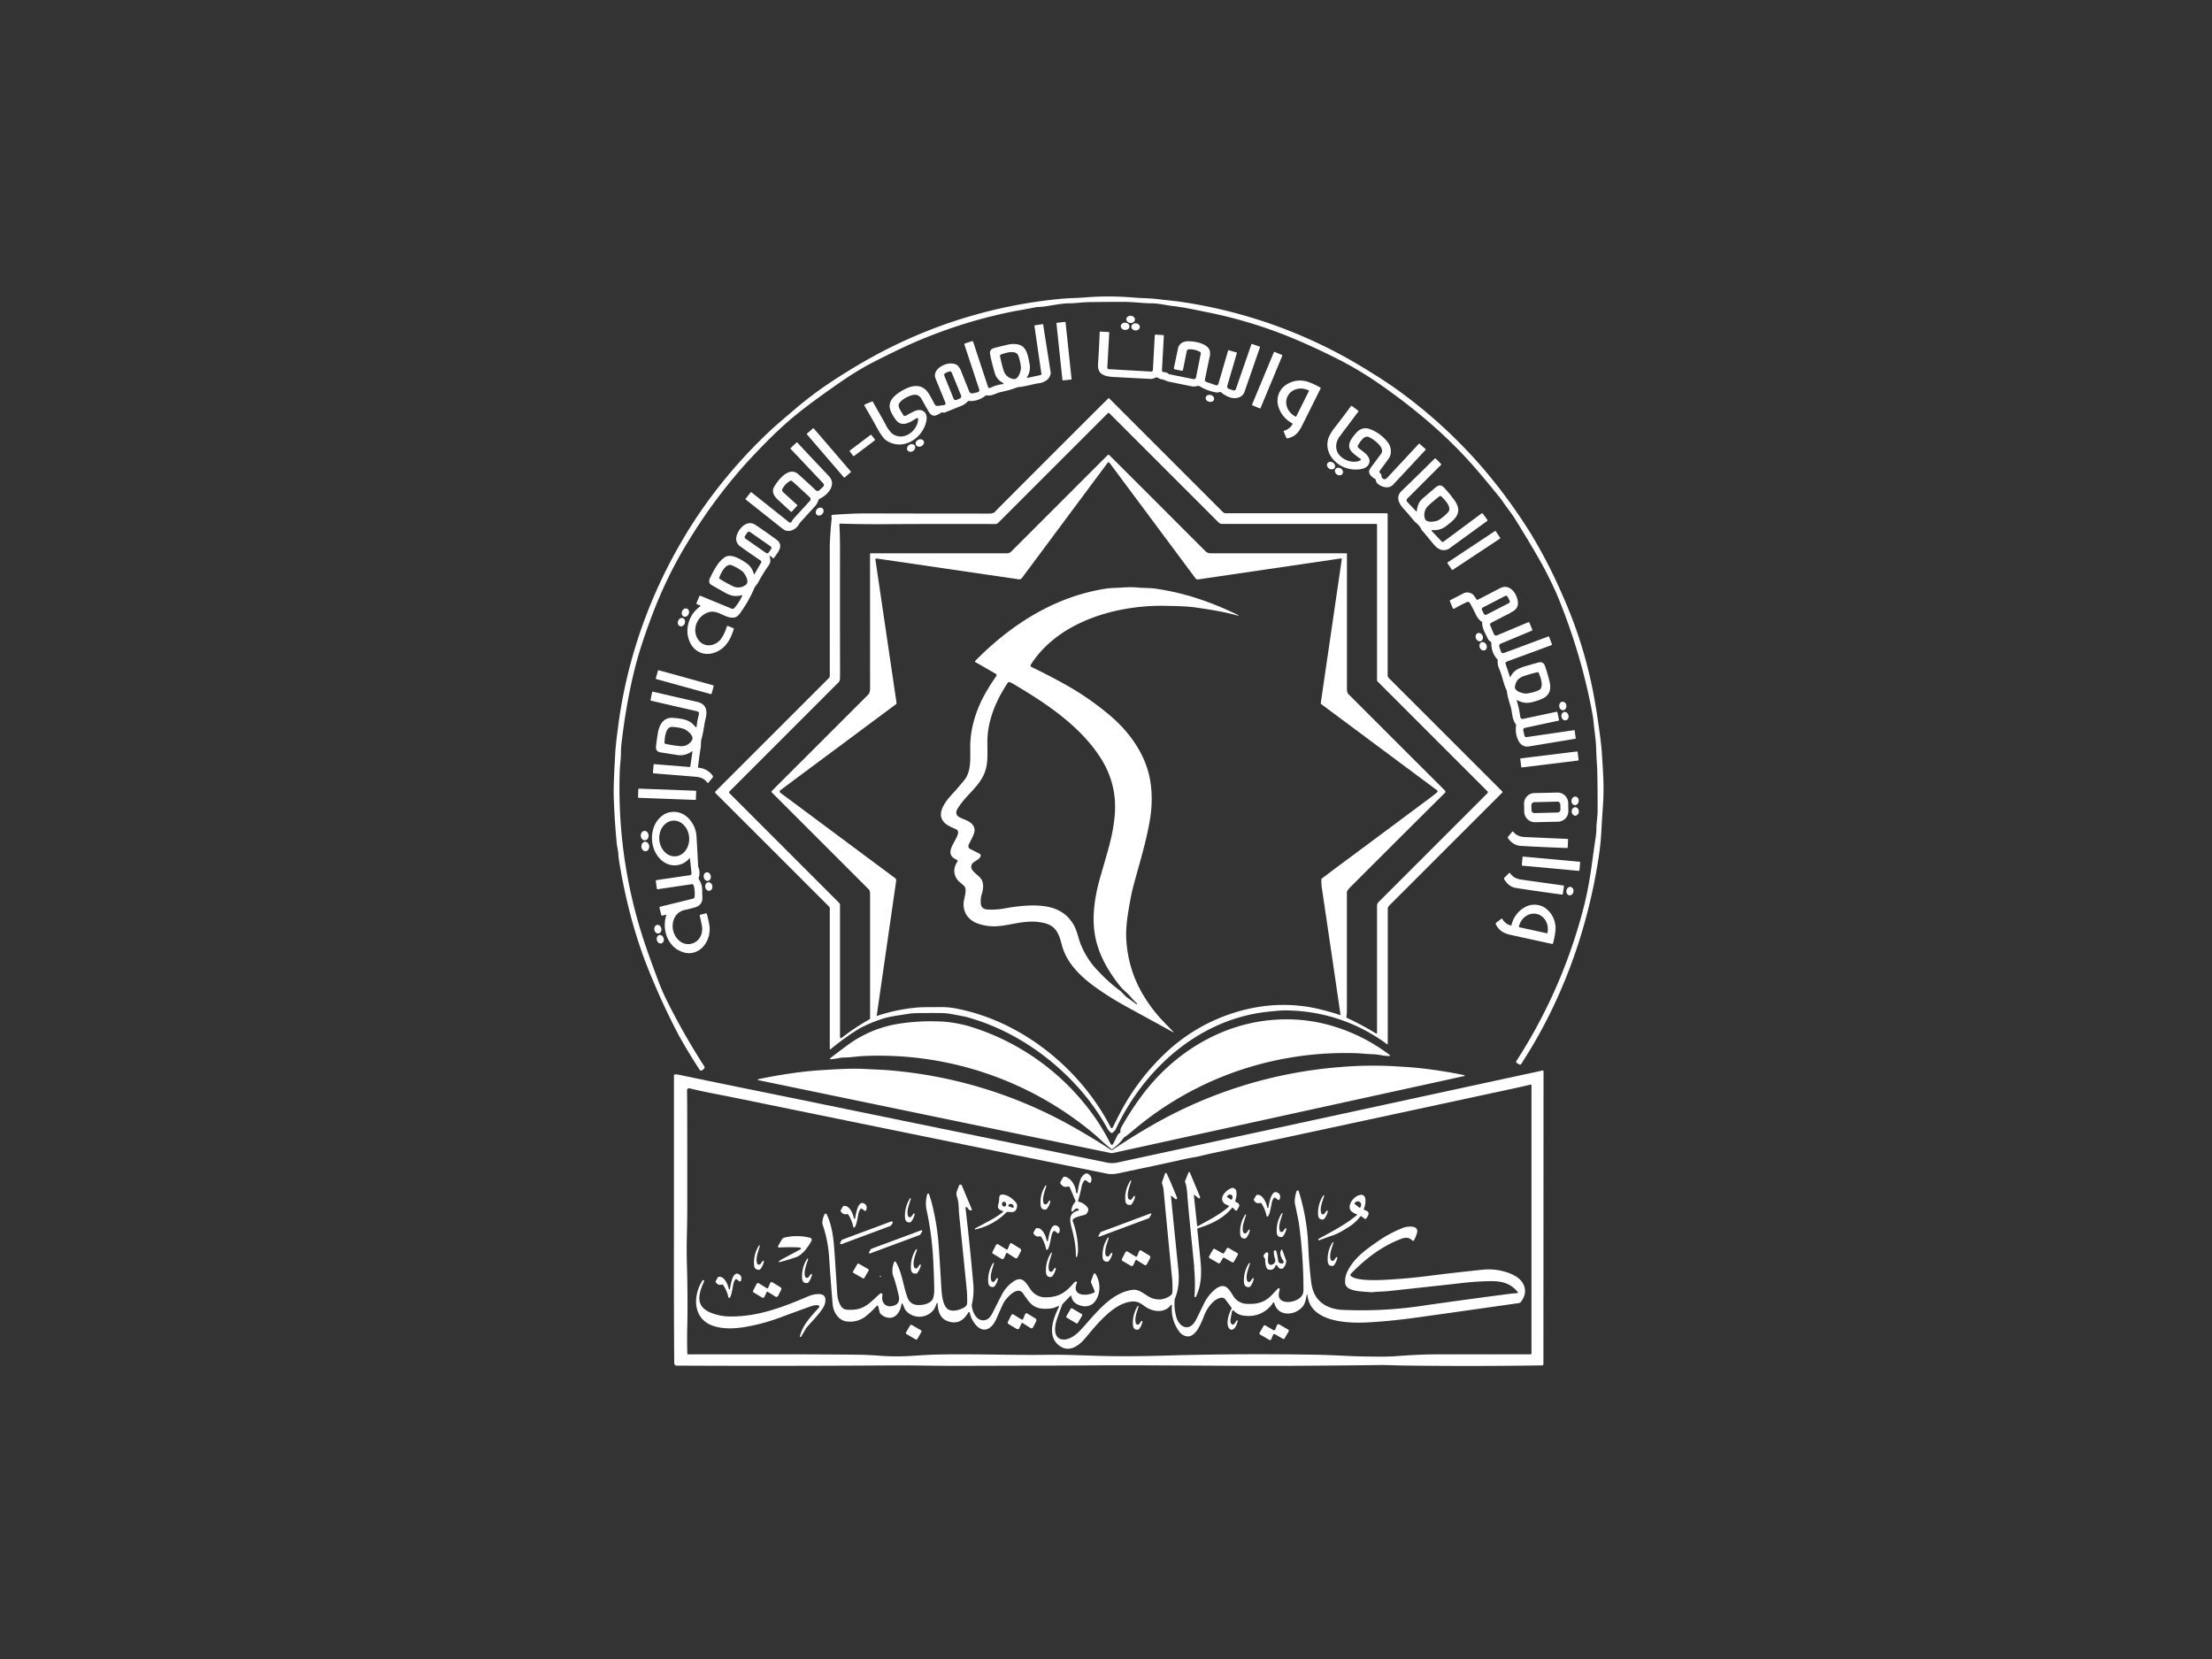 <svg xmlns="http://www.w3.org/2000/svg" width="40" height="30" fill="none"><rect width="100%" height="100%" fill="#333333" stroke="none"/><path fill="#FFF" d="M28.986 13.91c-.014-.185-.018-.331-.038-.491-.046-.372-.096-.69-.149-.955a8.015 8.015 0 0 0-.532-1.673 9.167 9.167 0 0 0-.576-1.127 9.71 9.71 0 0 0-.942-1.275 8.953 8.953 0 0 0-1.505-1.358 8.901 8.901 0 0 0-.473-.31 8.803 8.803 0 0 0-3.417-1.263c-.112-.017-.279-.031-.419-.049-.156-.019-.29-.015-.456-.03a5.252 5.252 0 0 0-.869 0c-.14.011-.314.012-.474.029a8.782 8.782 0 0 0-3.369 1.05c-.24.133-.479.278-.719.436-.24.158-.464.326-.672.504-.228.194-.362.31-.404.349a9.043 9.043 0 0 0-1.353 1.575 9.114 9.114 0 0 0-.843 1.578 8.82 8.82 0 0 0-.583 2.123l-.02.151a7.725 7.725 0 0 0-.046.415c-.01.23-.039.597-.027.88.011.277.029.535.052.775.008.078.027.14.03.21.002.04.009.092.02.158.119.714.297 1.362.533 1.944.172.423.354.815.543 1.173a11.236 11.236 0 0 0 .376.62.029.029 0 0 0 .04.006l.035-.027a.033.033 0 0 0 .008-.043 12.472 12.472 0 0 1-.676-1.186 3.924 3.924 0 0 1-.167-.388c-.087-.231-.16-.435-.22-.609a8.787 8.787 0 0 1-.467-3.147c.004-.133.022-.233.022-.347 0-.063.006-.149.021-.259.056-.455.134-.882.234-1.278.064-.256.165-.565.301-.927.186-.494.406-.943.656-1.347a9.48 9.48 0 0 1 1.053-1.422c.277-.3.558-.591.867-.846.191-.159.467-.363.829-.614.214-.149.424-.276.633-.382.281-.142.504-.25.665-.321a8.904 8.904 0 0 1 1.776-.569c.128-.027.297-.051.443-.083a.364.364 0 0 1 .073-.009c.159-.004.375-.066.554-.066.111 0 .231-.02.367-.022.149-.002.36-.004.63-.004.169 0 .342.026.493.026.13 0 .242.032.386.049.201.023.419.072.624.113a8.212 8.212 0 0 1 1.547.471c.267.112.534.235.801.37.26.131.512.282.757.451.627.437 1.198.914 1.689 1.469.123.139.277.323.462.551.041.05.07.089.088.115.064.098.152.202.214.302.293.473.492.814.597 1.026.085.171.143.295.174.37.282.683.493 1.389.63 2.118.01.053.019.117.026.188.015.157.041.302.045.47.002.078.008.188.017.331.005.097.009.356.009.78 0 .105-.022.224-.022.313 0 .068-.008.147-.023.235-.011.068-.029.203-.057.406-.031.232-.08.518-.145.775a9.423 9.423 0 0 1-1.221 2.797.03.03 0 0 0 .01.04l.044.025c.01.006.022.003.029-.006.744-1.137 1.211-2.441 1.41-3.783.02-.137.035-.283.043-.436.008-.15.017-.296.027-.436a4.674 4.674 0 0 0-.001-.68Z"/><path fill="#FFF" d="M20.45 5.71c-.043-.003-.08.023-.082.06-.002.036.03.068.073.071.043.003.08-.023.082-.06.002-.035-.03-.067-.073-.071Zm-1.226 1.169.143-.015c.006 0 .01-.006.01-.013l-.108-1.02c0-.006-.006-.01-.012-.01l-.143.016c-.006 0-.01.005-.01.012l.108 1.02c0 .006.006.01.012.01Zm1.044-.982c-.001.036.032.067.075.069.044.002.08-.025.081-.062.001-.035-.032-.066-.075-.069-.043-.002-.08.026-.081.062Zm.191.009c-.002.036.031.067.073.069.042.002.077-.024.08-.06.002-.035-.031-.066-.073-.068-.043-.003-.078.024-.08.059Zm-4.326 1.935a.597.597 0 0 1-.127-.183l-.223-.394c-.002-.005-.008-.007-.012-.005l-.128.053-.002.002a.02.02 0 0 0-.007.026c.11.189.175.304.196.344.081.151.145.245.192.277.302.207.672-.035.731-.357.027-.143-.077-.23-.214-.17a1.786 1.786 0 0 0-.155.082.038.038 0 0 1-.053-.014c-.04-.069-.099-.146-.075-.198.037-.08.181-.147.25-.161.072-.016.124.01.16.074.032.06.074.134.126.224.067.113.134.08.227.022a.047.047 0 0 1 .033-.005l.008.002a.05.05 0 0 0 .027-.001l.286-.116a.302.302 0 0 0 .125-.084.023.023 0 0 1 .018-.008.427.427 0 0 0 .298-.091c.011-.009.025-.014.039-.01.087.014.156-.041.239-.059.123-.027.218-.053.285-.08a.152.152 0 0 1 .052-.012c.124-.012.246-.053.35-.068.105-.013.196-.065.218-.166a.078.078 0 0 0 .001-.04l-.134-.853c0-.007-.006-.011-.013-.01l-.135.02c-.007 0-.011.008-.01.014l.126.862c.001.012-.005.023-.018.025l-.237.051h-.005c-.004-.002-.005-.007-.002-.01a.328.328 0 0 0 .048-.244c-.031-.162-.055-.324-.218-.353a.418.418 0 0 0-.172.005 6.554 6.554 0 0 0-.25.061c-.059.017-.083.053-.074.11.014.084.042.197.084.34a.28.28 0 0 0 .151.181.012.012 0 0 1 .006.008c0 .007-.003.013-.01.014a.705.705 0 0 0-.228.067l-.005.002c-.014.005-.031-.003-.035-.017l-.27-.819c-.003-.009-.013-.013-.02-.01l-.127.042a.017.017 0 0 0-.01.021l.267.809s0 .003.002.004a.041.041 0 0 1-.033.049l-.088.019a.051.051 0 0 1-.06-.032l-.14-.349a.317.317 0 0 0-.069-.121c-.139-.114-.476.044-.402.232l.18.442.002.006a.03.03 0 0 1-.024.033l-.115.016a.055.055 0 0 1-.056-.026c-.047-.082-.107-.218-.174-.274-.143-.122-.336-.033-.476.061-.084.056-.162.136-.166.231-.005.087.055.179.105.251.109.158.266.053.381-.021a.014.014 0 0 1 .007-.002c.008-.002.018.004.02.014.003.02 0 .044-.009.075-.057.19-.284.323-.459.191Zm1.95-1.405a.021.021 0 0 1 .013-.023c.079-.03.253-.088.31.001.023.036.058.2.056.239-.004.068-.05.22-.138.201a.22.22 0 0 1-.177-.158 2.425 2.425 0 0 1-.064-.261Zm-1.006.36a.04.04 0 0 1 .022-.052l.061-.025a.04.04 0 0 1 .052.022l.168.413a.041.041 0 0 1-.023.052l-.061.026a.041.041 0 0 1-.052-.023Zm2.967-.792-.147-.008c-.006 0-.011.005-.011.01a20.17 20.17 0 0 1-.03.575c-.014.195.122.228.296.237l.668.035c.01 0 .038-.008.082-.026a.033.033 0 0 1 .024 0c.025.009.048.028.077.031.054.007.084.033.138.044.19.04.329.068.42.086.018.003.053 0 .105-.009a.04.04 0 0 1 .024.004.837.837 0 0 0 .303.113c.01.003.02.003.03 0l.037-.007a.027.027 0 0 1 .019.004.51.51 0 0 0 .143.086c.106.043.242.023.284-.097l.278-.802c.003-.005 0-.01-.005-.012l-.136-.048s-.011 0-.014.007l-.281.81a.038.038 0 0 1-.047.022l-.081-.028a.043.043 0 0 1-.027-.053l.174-.595s0-.008-.005-.009l-.145-.042s-.006 0-.008.004l-.176.604v.002a.037.037 0 0 1-.047.024l-.172-.06a.04.04 0 0 1-.025-.043l.082-.398a.225.225 0 0 0 .003-.131c-.048-.126-.267-.163-.384-.163-.093 0-.168.038-.188.131l-.074.352a.02.02 0 0 0 .015.025l.127.025c.01.002.019-.004.022-.014l.068-.342a.042.042 0 0 1 .037-.031.376.376 0 0 1 .204.047.03.03 0 0 1 .013.03l-.086.431a.041.041 0 0 1-.047.031l-.433-.088a.046.046 0 0 1-.022-.011.13.13 0 0 0-.084-.028h-.002c-.017 0-.029-.016-.028-.034l.034-.62c0-.008-.006-.015-.013-.016l-.135-.008c-.009 0-.016.006-.016.015l-.034.626c0 .015-.015.028-.03.027l-.764-.043a.03.03 0 0 1-.03-.033l.035-.63s-.004-.01-.009-.01Zm3.009.361c-.008-.003-.016 0-.019.008l-.391.939a.014.014 0 0 0 .007.019l.127.052c.007.004.015 0 .019-.007l.391-.94c.003-.008 0-.016-.008-.019Zm.167 1.424c-.006.002-.009.01-.007.015l.046.109a.02.02 0 0 0 .025.013c.134-.029.197-.101.262-.23l.335-.672c.003-.005 0-.012-.004-.015a1.261 1.261 0 0 0-.237-.108.45.45 0 0 0-.433.097.347.347 0 0 0-.087.362.5.5 0 0 0 .245.293c.008.004.01.013.006.021a.246.246 0 0 1-.151.115Zm.065-.623v-.001c.066-.131.235-.177.379-.105h.004v.002c.003.001.004.006.002.008l-.231.462s-.004.004-.007.003l-.004-.002c-.144-.072-.209-.236-.144-.367Zm-1.481.018c-.009.033.016.07.059.081.041.011.082-.007.09-.041.009-.035-.016-.07-.058-.081-.041-.011-.082.007-.091.041ZM17.999 9.25c-.024.025-.06.037-.108.037-.794 0-1.54-.001-2.237-.003-.209 0-.393.012-.6.026-.008 0-.016.007-.018.015a.052.052 0 0 0 0 .025.142.142 0 0 1 .002.04c-.022.219-.032.39-.033.511v2.323a.053.053 0 0 1-.014.035l-2.054 2.053a.021.021 0 0 0 0 .028l2.055 2.054c.009.009.013.02.013.031v2.541s0 .004.002.006c.004.005.01.005.013.001a4.8 4.8 0 0 1 .425-.314c.136-.091.31-.17.521-.239.059-.019.145-.037.254-.055l.259-.04c.081-.005.256-.008.527-.006.068 0 .143.007.226.023l.225.043c.814.218 1.548.709 2.098 1.345.184.214.344.446.482.697a.322.322 0 0 0 .057.059c.006.004.013.005.019 0a.225.225 0 0 0 .061-.061c.52-1.114 1.532-2.013 2.786-2.133.145-.014.243-.027.385-.018a3.089 3.089 0 0 1 1.741.612c.004 0 .009-.005.009-.009v-2.441c0-.021.009-.042.023-.057l2.051-2.05s.003-.009 0-.014l-2.058-2.057a.067.067 0 0 1-.018-.047V9.297a.016.016 0 0 0-.016-.016h-2.906a.08.08 0 0 1-.061-.025l-2.049-2.049c-.007-.006-.018-.006-.023 0-.635.632-1.314 1.311-2.038 2.038Zm5.802 8.985a2.82 2.82 0 0 0-1.135-.01 3.193 3.193 0 0 0-1.61.836 4.103 4.103 0 0 0-.793 1.049 9 9 0 0 0-.141.279c-.002.005-.006.007-.009.009-.01.006-.022.001-.027-.009-.549-1.072-1.634-1.943-2.829-2.158a1.444 1.444 0 0 0-.296-.019c-.124.003-.255-.004-.396.009a3.16 3.16 0 0 0-.712.152l.353-2.447a.05.05 0 0 0-.019-.046l-2.075-1.544-.006-.005a.03.03 0 0 1 .006-.042l2.089-1.554a.029.029 0 0 0 .011-.026l-.382-2.591v-.006c.002-.008.01-.014.018-.013l2.575.377a.062.062 0 0 0 .056-.023l1.549-2.082.004-.005a.024.024 0 0 1 .033.005l1.555 2.089c.01.014.027.02.043.018l2.587-.38h.004c.006 0 .011.007.01.013l-.38 2.6c-.001.009.002.018.01.023l2.094 1.558c.013.011.01.025-.007.041-.022.02-.062.051-.121.095-.928.692-1.474 1.097-1.636 1.217-.11.081-.216.162-.32.241-.006.005-.01.011-.01.019a.97.97 0 0 0 .006.129c.114.772.229 1.547.342 2.324a4.329 4.329 0 0 0-.443-.123ZM20.033 7.473c.008-.008.021-.008.028 0l1.976 1.976a.086.086 0 0 0 .061.025h2.793a.01.01 0 0 1 .01.01v2.809c0 .012.004.024.013.033l1.984 1.984a.026.026 0 0 1 0 .033l-1.968 1.968a.099.099 0 0 0-.029.071v2.3c-.002.006-.008.009-.015.008l-.013-.007a4.932 4.932 0 0 0-.526-.281c.006-.055.009-.1.009-.138v-2.133c0-.004.001-.009.003-.012a.342.342 0 0 1 .054-.071c.634-.635 1.206-1.205 1.716-1.711a.03.03 0 0 0 0-.042c-.542-.54-1.123-1.12-1.742-1.74-.02-.02-.03-.05-.03-.09v-2.453c0-.004-.004-.007-.007-.007h-2.453c-.041 0-.072-.011-.093-.032-.418-.417-.998-.999-1.744-1.743-.008-.008-.021-.008-.03 0l-1.744 1.744a.105.105 0 0 1-.074.031h-2.465a.015.015 0 0 0-.014.014l.001 2.357c0 .063.009.142-.036.187l-1.742 1.741a.018.018 0 0 0 0 .025l1.761 1.761.002.001c.011.02.015.048.015.086v2.249a3.992 3.992 0 0 0-.517.344.022.022 0 0 1-.01.003.018.018 0 0 1-.017-.017v-2.388a.061.061 0 0 0-.019-.044l-1.979-1.979c-.01-.01-.01-.025 0-.034l1.97-1.97a.097.097 0 0 0 .026-.057c.002-.041.003-.092.003-.153-.001-.197-.002-.928-.001-2.194 0-.158-.003-.309-.011-.452v-.001c0-.009.008-.015.017-.015.249.007.493.011.732.01.577-.004 1.266-.005 2.065-.003a.08.08 0 0 0 .061-.025l1.977-1.977Zm4.216.388.313-.417c.004-.005.003-.014-.004-.019l-.111-.083c-.006-.004-.014-.003-.018.003-.133.179-.222.297-.267.355a.872.872 0 0 0-.135.209c-.074.208.034.404.221.513a.551.551 0 0 0 .343.064c.09-.01.184-.062.174-.164-.01-.098-.137-.167-.2-.223a.04.04 0 0 1-.007-.051c.043-.063.11-.185.199-.143.085.04.299.191.216.303l-.167.225c-.034.043-.05.074-.049.094.002.06.061.105.109.135a.03.03 0 0 1 .015.023.087.087 0 0 0 .035.065c.077.064.204.093.277.014l.584-.627c.005-.006.005-.012 0-.017l-.105-.095c-.004-.005-.011-.003-.015 0l-.573.616c-.031.033-.062.033-.093-.001a.032.032 0 0 1-.008-.022c0-.026-.006-.044-.021-.055a.04.04 0 0 1-.008-.056c.049-.064.101-.135.157-.213.06-.082.051-.209-.015-.296a.745.745 0 0 0-.296-.228c-.113-.049-.204-.028-.285.068-.092.109-.181.231-.057.346.037.036.086.074.145.113a.02.02 0 0 1 .004.006.014.014 0 0 1-.005.02c-.091.048-.212.027-.3-.026-.111-.066-.161-.167-.131-.296a.353.353 0 0 1 .079-.138Zm-9.548-.114-.108.094s-.005.01-.001.014l.669.778s.01.005.014.001l.109-.094s.004-.01.001-.014l-.669-.778s-.01-.005-.015-.001Zm.746.497a.015.015 0 0 1-.021-.003l-.057-.075c-.005-.007-.004-.017.003-.022l.368-.278a.016.016 0 0 1 .022.004l.057.075a.016.016 0 0 1-.003.021Z"/><path fill="#FFF" d="M16.66 8.069c.039-.019.059-.06.044-.092-.016-.032-.059-.043-.098-.025-.039.018-.059.06-.043.092.015.032.059.043.097.025Zm-2.311 1.312a.336.336 0 0 0-.035.054c0 .002-.003.003-.003.005a.03.03 0 0 1-.042.004l-.683-.544c-.003-.002-.007-.001-.009.001l-.096.12c-.002.003-.002.008.002.01l.589.468c.069.055.11.085.123.09.098.039.209-.024.257-.116a.319.319 0 0 1 .016-.023l.283-.31a.417.417 0 0 0 .05-.097.051.051 0 0 1 .023-.025c.144-.067.313-.254.163-.411-.24-.253-.431-.455-.57-.605-.004-.004-.009-.004-.013 0l-.107.1s-.004.01 0 .015l.591.625a.042.042 0 0 1-.003.06l-.068.064a.047.047 0 0 1-.064 0 21.975 21.975 0 0 0-.319-.293c-.165-.145-.363.102-.438.237-.046.082 0 .162.072.228l.232.213c.006.005.014.005.019 0l.095-.104c.005-.005.005-.013 0-.017l-.256-.234a.047.047 0 0 1-.008-.057.348.348 0 0 1 .14-.144c.01-.005.024-.004.032.004.036.03.132.118.29.264.035.034.069.054.03.098l-.293.32Zm2.163-1.226c.036-.024.049-.068.029-.098s-.066-.035-.101-.011c-.036.024-.049.068-.029.097.02.03.065.036.101.012Zm9.545.253c.005-.005.005-.015 0-.021l-.092-.092a.018.018 0 0 0-.024 0 46.44 46.44 0 0 1-.598.585c-.105.101-.054.22.04.322.053.057.116.13.19.22a.13.13 0 0 0 .024.023c.046.036.083.08.108.132.005.009.01.017.018.024.007.005.071.083.193.231.074.09.15.142.26.104a.09.09 0 0 0 .026-.013l.69-.502c.008-.006.009-.015.003-.023l-.081-.109c-.005-.008-.017-.01-.025-.003l-.684.508a.026.026 0 0 1-.036-.003l-.176-.186s-.004-.006-.004-.009c0-.007.007-.012.013-.011a.34.34 0 0 0 .241-.066c.157-.12.309-.235.175-.448a2.006 2.006 0 0 0-.194-.242c-.072-.079-.114-.059-.19.007l-.194.166c-.088.074-.107.142-.121.245l-.001.002a.005.005 0 0 1-.007 0l-.164-.174a.042.042 0 0 1 0-.057Zm-.23.739c.064-.061.133-.119.205-.174.008-.006.02-.005.028.001.062.058.19.188.136.277a.802.802 0 0 1-.188.158c-.062.026-.219.054-.242-.035a.219.219 0 0 1 .061-.227Zm-1.794-.674c.036.023.08.018.1-.01.02-.029.008-.072-.028-.097-.035-.024-.08-.019-.099.01-.02.029-.008.072.027.097Zm.117.008c-.021.029-.01.074.024.098.034.024.08.021.101-.008.021-.029.01-.073-.025-.097-.034-.025-.079-.021-.1.007Zm-9.278.811c.028-.033.028-.078 0-.1-.028-.022-.072-.016-.1.017-.027.034-.027.079 0 .101.028.023.072.016.1-.018Zm-2.431 2.213c.058.294.337.411.591.241.127-.087.189-.221.237-.368.002-.008-.001-.017-.009-.019l-.095-.039h-.002a.018.018 0 0 0-.021.011.7.7 0 0 1-.105.224c-.108.141-.315.163-.417.003-.108-.17-.023-.401.168-.478.193-.08.324.123.502.084.033-.007.07-.04.109-.098.105-.15.185-.294.242-.434a.511.511 0 0 1 .049-.069.198.198 0 0 0 .026-.042 2.91 2.91 0 0 1 .188-.302c.032-.047.035-.099.011-.159v-.004c.001-.003.005-.006.009-.003a.135.135 0 0 1 .052.041.015.015 0 0 0 .02-.004c.065-.096.184-.217.055-.325a11.547 11.547 0 0 0-.386-.271c-.138-.095-.272.027-.328.149-.046.102-.027.184.057.243.108.078.229.162.361.251a.027.027 0 0 1 .009.036l-.119.206-.004.004c-.004.001-.009-.001-.01-.006a.337.337 0 0 0-.123-.187c-.096-.066-.281-.189-.399-.115-.129.083-.208.254-.268.373-.03.06-.021.104.029.133l.225.128c.119.067.199.086.323.054h.004c.002.001.003.004.002.007a.935.935 0 0 1-.146.227.044.044 0 0 1-.046.01l-.565-.233c-.008-.003-.018 0-.021.009l-.051.123c-.003.008 0 .016.009.02l.057.023.004.003c.003.004.002.009-.002.013a.543.543 0 0 0-.224.54Zm1.04-1.764a.035.035 0 0 1-.008-.05l.042-.061a.035.035 0 0 1 .05-.008l.37.258c.016.011.02.033.008.05l-.042.061a.035.035 0 0 1-.049.008Zm-.231.858a2.26 2.26 0 0 1-.235-.131c-.009-.005-.012-.017-.009-.025.032-.079.108-.245.212-.226a.775.775 0 0 1 .214.121c.046.049.127.186.053.239a.22.22 0 0 1-.235.022Zm13.799-.992c-.003-.005-.011-.008-.016-.003l-.853.565c-.006.003-.008.011-.004.017l.078.116c.003.005.011.008.016.003l.854-.565c.005-.003.007-.011.003-.016Zm.263 1.474c.093-.046.145-.097.136-.194-.014-.153-.147-.344-.326-.249-.207.108-.341.178-.402.208-.006.003-.013 0-.018-.004a.594.594 0 0 0-.065-.089.158.158 0 0 0-.185-.017l-.227.117c-.007.003-.01.011-.007.018l.053.127.002.002c.005.009.015.011.024.007.051-.03.115-.065.192-.102.034-.017.067-.041.094.004.024.041.059.109.104.201a.31.31 0 0 0 .106.133.02.02 0 0 1 .01.018c-.004.091.052.188.109.302a.057.057 0 0 0 .019.022l.026.02a.027.027 0 0 1 .011.022c0 .119.035.214.102.287.01.01.015.023.013.038a.285.285 0 0 0 .028.145c.054.121.076.268.128.372a.119.119 0 0 1 .013.048c.006.056.027.139.062.25.036.111.023.229.094.326a.042.042 0 0 1 .008.028.452.452 0 0 0 .055.297c.046.066.107.093.183.079l.834-.138c.004 0 .007-.006.007-.01l-.021-.142c0-.003-.003-.004-.005-.004l-.862.126a.036.036 0 0 1-.041-.029l-.02-.093a.037.037 0 0 1 .03-.045l.603-.129c.009-.002.015-.01.013-.019l-.028-.13c-.002-.008-.01-.014-.018-.013l-.596.127c-.035.01-.055-.007-.061-.048a1.508 1.508 0 0 0-.062-.28v-.007a.008.008 0 0 1 .01-.002c.084.048.171.06.261.038.218-.056.385-.116.321-.382a3.264 3.264 0 0 0-.078-.268c-.022-.064-.064-.087-.127-.068l-.166.047c-.154.045-.266.072-.336.215l-.002.002c-.003 0-.005 0-.005-.002l-.081-.246.001-.014a.042.042 0 0 1 .024-.02c.378-.139.647-.237.806-.297.007-.002.01-.01.008-.017l-.049-.132c-.002-.006-.01-.011-.017-.007l-.803.299h-.001a.042.042 0 0 1-.052-.027l-.029-.087a.046.046 0 0 1 .025-.055l.561-.234c.009-.005.014-.015.009-.025l-.049-.118c-.005-.01-.016-.015-.025-.01l-.565.237a.04.04 0 0 1-.053-.022l-.067-.16c-.006-.017 0-.037.017-.045.156-.082.274-.142.351-.18Zm.231 1.15c.084-.03.17-.055.258-.075.01-.003.02.003.024.012.033.077.097.248.012.308a.771.771 0 0 1-.236.066c-.067-.001-.22-.04-.206-.129.016-.092.064-.153.148-.183Zm-.663-1.116a.034.034 0 0 1-.046-.014l-.035-.07a.033.033 0 0 1 .014-.045l.405-.209c.016-.009.036-.002.045.015l.036.069a.035.035 0 0 1-.015.046Zm-5.39-.343a4.463 4.463 0 0 0-.592-.127c-.116-.016-.231-.011-.332-.021-.147-.015-.295.005-.45.009-.052.002-.118.01-.2.025-.892.161-1.652.654-2.282 1.294l-.002.002c-.003.006-.001.013.005.018l.369.212.002.002c.013.008.016.026.008.039a4.207 4.207 0 0 0-.181.283c-.18.309-.295.666-.29 1.019.002.198.012.415-.092.56a5.322 5.322 0 0 1-.254.295c-.157.174-.311.42-.019.564.017.009.053.025.109.05a.061.061 0 0 1 .036.068c-.024.144-.248.345-.07.458.01.007.028.016.055.032.007.006.01.017.004.024-.069.105-.075.205-.02.303.03.052.084.089.127.127.039.038.041.058.039.111-.003.078-.037.164-.036.234.003.189.121.31.297.361.208.06.353.039.605-.009.216-.041.384-.058.574-.009.216.058.256.224.307.411.084.31.341.557.592.738.171.123.359.242.563.354l.848.465h.007c.002-.002.002-.005 0-.008a7.16 7.16 0 0 1-.196-.202 2.604 2.604 0 0 1-.441-.633 2.198 2.198 0 0 1-.212-.818c-.01-.133 0-.299.032-.499.033-.207.065-.371.098-.492.098-.37.234-.8.3-1.21.045-.281.041-.61-.047-.89-.119-.382-.37-.709-.668-.965a5.141 5.141 0 0 0-.846-.584c-.18-.1-.375-.201-.585-.302l-.003-.001c-.013-.008-.017-.026-.009-.04.502-.791 1.578-1.088 2.455-1.064.138.003.364.004.548.032.286.043.491.074.745.146.002 0 .004 0 .006-.002s0-.007-.002-.008a5.617 5.617 0 0 0-.901-.353Zm-1.59 2.93c.21.327.294.684.255 1.071-.039.38-.127.621-.27 1.129a3.086 3.086 0 0 0-.092.451c-.02.164-.022.317-.007.458.044.39.228.721.473 1.027a.897.897 0 0 0 .093.094.985.985 0 0 1 .109.112c.029.033.062.067.1.103.003.003.004.008 0 .011-.004.003-.008.004-.011 0l-.18-.129s-.01-.007-.014-.012l-.086-.088-.003-.004a2.75 2.75 0 0 1-.382-.338 1.465 1.465 0 0 1-.366-.577c-.023-.078-.054-.193-.093-.266-.165-.31-.461-.377-.789-.37a3.107 3.107 0 0 0-.502.059 1.411 1.411 0 0 1-.257.015c-.09-.001-.143-.036-.143-.129a.49.49 0 0 1 .006-.108c.032-.099.054-.189.02-.281-.037-.099-.196-.157-.198-.255-.002-.099.141-.109.17-.193.004-.018-.003-.037-.02-.044l-.172-.088a.055.055 0 0 1-.024-.073c.024-.062.114-.197.106-.274-.013-.144-.175-.173-.268-.222-.067-.036-.08-.088-.039-.157.158-.263.421-.411.507-.703.062-.212.012-.458.044-.695.044-.32.177-.609.358-.881a.03.03 0 0 1 .031-.011.476.476 0 0 1 .072.036c.582.343 1.203.756 1.571 1.331Zm-7.476-2.695c-.033-.015-.073.006-.089.045-.017.039-.004.082.028.096.034.015.074-.006.09-.045.017-.039.004-.082-.029-.096Zm-.161.22c-.016.04-.003.082.031.095.033.014.073-.007.088-.047.016-.04.002-.082-.031-.096-.033-.013-.073.008-.088.048Z"/><path fill="#FFF" d="M26.81 11.497c-.016-.039-.055-.06-.089-.047-.033.013-.046.056-.031.095.016.039.056.061.089.048.033-.014.046-.057.031-.096Zm.04.262c.033-.013.045-.057.03-.096-.017-.04-.057-.061-.09-.048-.033.013-.045.056-.03.096.017.04.057.061.09.048Zm-14.953.372-.037.132a.015.015 0 0 0 .01.018l.981.27c.008.002.015-.002.018-.01l.036-.132a.014.014 0 0 0-.01-.017l-.98-.271a.015.015 0 0 0-.018.01Zm-.09.377c-.006-.001-.014.003-.015.01l-.028.14c-.001.005.002.012.009.013.524.121.8.185.828.19.033.008.045.028.036.06a1.409 1.409 0 0 0-.041.225c0 .001 0 .004-.002.005-.002.002-.007.003-.01 0l-.05-.052c-.084-.091-.241-.11-.373-.118-.167-.009-.241.13-.264.274a3.543 3.543 0 0 0-.034.241c-.007.067.023.103.092.111l.306.048a.35.35 0 0 0 .253-.07h.003c.004 0 .005.003.005.006l-.039.267c0 .007-.008.012-.014.012l-.64-.052s-.009.003-.01.009l-.012.149s.002.008.007.008l.766.062c.096.008.165.042.207.104l.003.003c.008.006.019.005.024-.003l.074-.091a.027.027 0 0 0 0-.032.35.35 0 0 0-.255-.144c-.007 0-.013-.007-.011-.014.012-.101.027-.216.048-.346.009-.057 0-.113.016-.164.036-.12.046-.255.074-.366.038-.151.006-.268-.161-.303a91.114 91.114 0 0 1-.79-.182Zm.703.882a.217.217 0 0 1-.212.102 2.176 2.176 0 0 1-.265-.041c-.01-.002-.016-.011-.016-.021.002-.084.016-.266.119-.285a.777.777 0 0 1 .242.04c.061.03.184.13.132.205Zm15.74-.7c-.035.004-.059.043-.054.085.006.042.039.072.074.068.036-.005.06-.044.055-.086-.006-.042-.039-.073-.075-.067Zm-.013.275c.009.041.046.068.08.06.034-.007.055-.047.046-.088-.008-.041-.045-.069-.079-.061-.035.008-.056.048-.047.089Zm.278.624-1.013.125c-.006 0-.011.006-.011.013l.018.139c0 .007.007.012.013.012l1.013-.125c.007 0 .011-.006.011-.013l-.017-.139c0-.007-.007-.012-.014-.012Zm-15.931.867.005-.147s-.003-.009-.008-.01l-1.028-.038s-.008.003-.01.009l-.005.147s.003.009.009.01l1.027.038s.009-.004.01-.009Zm15.176.412.413-.009a.191.191 0 0 0 .188-.196l-.003-.143a.192.192 0 0 0-.196-.188l-.414.009a.191.191 0 0 0-.188.196l.003.143c.003.106.09.19.197.188Zm-.015-.362.416-.01c.03 0 .054.023.055.053l.002.089c0 .03-.023.054-.053.055l-.415.01a.055.055 0 0 1-.056-.053l-.002-.089c0-.03.023-.054.053-.055Zm.746-.101c-.036-.004-.069.028-.073.07-.005.042.02.081.056.084.036.004.069-.028.073-.07.005-.043-.02-.081-.056-.084Zm-.005.192c-.035 0-.065.033-.065.075 0 .042.028.076.063.078.036 0 .066-.034.066-.076 0-.042-.028-.076-.064-.077Zm-16.225 2.58c.337.199.63-.14.562-.472a3.48 3.48 0 0 0-.039-.175.018.018 0 0 0-.021-.013l-.098.024a.017.017 0 0 0-.012.021c.014.052.026.106.037.161.069.347-.345.493-.495.169-.076-.165-.014-.393.185-.436a2.61 2.61 0 0 0 .188-.048c.106-.031.142-.103.132-.207a1.76 1.76 0 0 1-.002-.101.344.344 0 0 0-.06-.2.034.034 0 0 1-.003-.028.274.274 0 0 0-.003-.183.11.11 0 0 1-.008-.04 46.434 46.434 0 0 0-.028-.506.51.51 0 0 0-.174-.372.361.361 0 0 0-.389-.057c-.314.165-.319.656-.046.862a.346.346 0 0 0 .484-.06c.003 0 .005.003.005.005l.029.267a.036.036 0 0 1-.031.039l-.601.088a.018.018 0 0 0-.015.019l.02.134c.001.008.009.013.017.012l.616-.091a.03.03 0 0 1 .033.023c.019.072.024.14.016.207a.041.041 0 0 1-.029.032l-.592.145c-.01.002-.015.012-.013.022l.031.127a.017.017 0 0 0 .02.012l.064-.016h.003c.004 0 .006.005.005.008-.074.232.001.506.214.632Zm-.047-1.692c-.149.01-.279-.126-.292-.304-.012-.179.1-.331.249-.341.148-.01.279.127.291.305.012.179-.1.33-.248.34Z"/><path fill="#FFF" d="M11.729 15.105c-.004-.046-.038-.083-.077-.08-.039.004-.068.044-.064.09.003.047.037.083.076.08.039-.003.068-.043.065-.09Zm15.638-.063-.002-.002c-.007-.006-.015-.005-.021.002l-.073.089c-.007.007-.007.02 0 .029.062.085.137.13.226.136.202.013.482.025.841.039.005 0 .011-.005.011-.01l.007-.142c0-.007-.005-.012-.013-.013l-.76-.033c-.098-.003-.17-.035-.217-.095Zm-15.692.351c.039-.002.068-.043.065-.091-.004-.047-.038-.083-.077-.08-.039.002-.067.043-.064.09.003.048.038.084.076.081Zm16.886.345.013-.142c0-.007-.004-.012-.01-.012l-1.019-.094c-.007 0-.013.004-.013.01l-.013.142c0 .006.005.012.01.012l1.019.094c.007 0 .013-.005.013-.01Zm-15.708.104c-.006-.042-.04-.072-.075-.068-.036.006-.059.044-.052.087.006.042.04.072.075.068.036-.006.059-.044.052-.087Zm15.407.326.021-.141c0-.007-.003-.013-.01-.014l-.754-.106c-.098-.013-.167-.051-.207-.115 0 0-.001-.002-.003-.002-.005-.006-.015-.006-.021 0l-.082.082a.024.024 0 0 0-.003.028c.054.091.125.144.213.157.199.032.477.072.834.12.006 0 .011-.004.012-.009Zm-15.433-.06c.035-.004.061-.042.055-.084-.006-.042-.039-.073-.074-.069-.036.005-.061.042-.056.084.006.042.039.073.075.069Zm15.499-.004c-.007.042.016.08.052.086.035.006.069-.024.075-.065.007-.042-.016-.081-.052-.087-.035-.005-.069.025-.075.066Zm-.769.311a.493.493 0 0 0-.223.309.015.015 0 0 1-.019.01.239.239 0 0 1-.148-.117c-.004-.006-.011-.007-.017-.003l-.094.071a.023.023 0 0 0-.007.028c.061.123.147.167.287.197l.733.16c.005.001.012-.002.013-.008.025-.09.041-.175.047-.256a.452.452 0 0 0-.2-.396.352.352 0 0 0-.372.006Zm.425.453v.005c0 .003-.004.005-.007.004l-.504-.11s-.005-.004-.004-.007v-.005c.035-.157.178-.259.32-.228.142.031.23.184.196.341Zm-16.023-.077c-.008-.043-.042-.072-.078-.066-.034.007-.056.047-.048.089.007.042.042.072.077.065.036-.006.057-.046.049-.088Zm-.001.269c.034-.008.054-.049.044-.09-.01-.041-.045-.069-.08-.061-.034.008-.054.049-.044.09.01.042.046.069.08.061Zm3.313 2.063c.101 0 .228-.021.358-.027a6.053 6.053 0 0 1 4.128 1.387c.104.085.218.201.336.293a.018.018 0 0 0 .024 0 .806.806 0 0 0 .199-.196.055.055 0 0 1 .027-.023c.014-.006.073-.053.179-.142a5.902 5.902 0 0 1 1.788-1.024 6.002 6.002 0 0 1 2.174-.347c.052 0 .111.005.176.01.138.012.204.005.324.029.048.01.096.013.147.012.003 0 .005-.001.006-.003.002-.003.002-.008-.001-.01a3.222 3.222 0 0 0-1.011-.52 2.922 2.922 0 0 0-1.067-.122c-.943.062-1.79.573-2.364 1.312a5.184 5.184 0 0 0-.424.646.171.171 0 0 0-.01.069c0 .008-.004.014-.01.019a.107.107 0 0 0-.041.041l-.082.163a.024.024 0 0 1-.01.01.025.025 0 0 1-.031-.01 4.338 4.338 0 0 0-.241-.417 4.301 4.301 0 0 0-2.274-1.701 2.297 2.297 0 0 0-.536-.099 3.835 3.835 0 0 0-.747.034 2.12 2.12 0 0 0-.965.395c-.116.086-.219.163-.31.234-.002.002-.004.005-.004.008 0 .006.005.01.01.01.091-.002.169-.031.254-.031Z"/><path fill="#FFF" d="M14.454 19.389a9.282 9.282 0 0 0-.744.127c-.004 0-.006.004-.007.007 0 .004.002.009.007.009 2.071.429 4.197.869 6.378 1.319h.031l6.361-1.393c.003 0 .005-.004.006-.007 0-.004-.002-.009-.006-.009a8.883 8.883 0 0 0-.746-.12 6.005 6.005 0 0 0-.395-.033 7.046 7.046 0 0 0-1.132.009 8.092 8.092 0 0 0-3.378 1.053c-.227.129-.462.276-.704.437a.034.034 0 0 1-.022.007.038.038 0 0 1-.022-.007 11.825 11.825 0 0 0-.708-.428 8.095 8.095 0 0 0-3.392-1.013l-.349-.017c-.251-.011-.459.002-.782.022a5.98 5.98 0 0 0-.396.038Z"/><path fill="#FFF" d="m27.894 19.358-7.677 1.662a.464.464 0 0 1-.237-.005l-5.656-1.16c-.658-.135-1.335-.27-2.047-.42a.254.254 0 0 0-.081-.004c-.005 0-.009.006-.009.011V22.3c-.002.864 0 1.644.005 2.341 0 .037.017.054.052.054 1.177.006 2.473.005 3.889-.004.386-.002.762.008 1.151.008 1.214-.003 1.963-.005 2.247-.007 1.282-.012 2.711.015 4.062.005a215.88 215.88 0 0 0 1.383-.013c.122-.001.303.009.468.01a88.45 88.45 0 0 0 2.2 0c.158-.002.237-.004.241-.003a.025.025 0 0 0 .025-.025l.002-5.294v-.003c-.002-.008-.008-.012-.016-.011Zm-.202 5.119a.014.014 0 0 1-.014.014h-1.686c-.255 0-.476.013-.727.031-.087.007-.184.01-.29.01-.197 0-.401-.003-.612-.013-.268-.013-.472-.02-.611-.022a59.67 59.67 0 0 0-2.575.013c-.438.014-.818.018-1.139.012-.383-.006-.698-.028-1.097-.023-.651.01-1.372-.021-2.048-.003-.08.002-.218.01-.413.023a4.088 4.088 0 0 1-.553-.002 7.255 7.255 0 0 0-.365-.019c-.954-.011-1.973-.007-3.119-.007a.014.014 0 0 1-.014-.014 9.328 9.328 0 0 1 0-.529c.008-.375 0-.862-.008-1.11-.01-.383.007-.6.007-.98 0-1.235 0-1.948-.004-2.142v-.009a.038.038 0 0 1 .044-.027c.148.036.295.068.441.096l.311.061c3.325.68 5.593 1.142 6.804 1.388a.5.5 0 0 0 .199-.008c.479-.1.857-.18 1.135-.243.091-.021.17-.036.236-.047.104-.018.192-.044.313-.07 1.887-.404 3.706-.796 5.459-1.173.119-.026.222-.049.31-.071h.004c.008 0 .014.006.014.014v4.851Z"/><path fill="#FFF" d="M21.592 22.914c.018.179.021.355.008.528 0 .006.002.011.008.013.006.004.015 0 .019-.006.097-.206.104-.416.082-.652a89.36 89.36 0 0 0-.058-.567c0-.009.004-.016.012-.019.239-.075.456-.175.613-.366l.004-.003a.018.018 0 0 1 .024.006.13.13 0 0 0 .044.043h.002c.008.003.017 0 .02-.008a.817.817 0 0 1 .028-.049c.03-.051 0-.079-.045-.095a.027.027 0 0 1-.014-.034.329.329 0 0 0 .017-.169c0-.007-.005-.015-.01-.022-.025-.028-.048-.039-.07-.031-.133.042-.286.242-.064.316.002 0 .005.002.006.004.006.007.005.017-.002.022-.156.136-.327.222-.555.348l-.003.001c-.006 0-.01-.003-.01-.008l-.059-.553.001-.005c.002-.002.007-.003.009 0l.074.059s.012.006.019.002c.009-.004.013-.014.01-.024l-.187-.446-.006-.005a.013.013 0 0 0-.015.005l-.062.152a.03.03 0 0 0 0 .028c.02.053.032.13.039.231.016.231.055.601.125 1.302Zm.603-1.264c-.006-.004-.008-.012-.003-.017l.002-.004c.018-.026.051-.036.073-.021h.002c.022.017.026.05.008.077l-.002.003c-.005.006-.012.008-.018.003l-.061-.041Z"/><path fill="#FFF" d="M27.366 23.054a1.057 1.057 0 0 0-.565-.093c-.38.04-.694.076-.94.108-.272.035-.545.06-.816.074-.139.008-.532.024-.622-.075a.023.023 0 0 1 0-.027c.257-.273.584-.522.937-.646.072-.025.131-.012.18.038l.005.003c.01.006.022.001.026-.009a.828.828 0 0 0 .05-.121c.051-.158-.167-.134-.244-.105a2.172 2.172 0 0 0-.487.264c-.224.156-.397.287-.513.504a.417.417 0 0 0-.053.224c.005.163.293.158.444.173.02.002.041.001.061 0 .096-.011.187-.009.297-.021.66-.071 1.093-.119 1.298-.142a4.88 4.88 0 0 1 .552-.036c.192 0 .35.047.47.198l.002.006c0 .007-.004.013-.012.013a2.67 2.67 0 0 0-.178.018c-.363.047-.855.113-1.475.201a7.428 7.428 0 0 1-1.516.083.703.703 0 0 1-.284-.073c-.172-.091-.244-.234-.271-.417a8.495 8.495 0 0 1-.055-.667 3.8 3.8 0 0 0-.172-.989.022.022 0 0 0-.012-.013c-.01-.003-.023.003-.026.013a.574.574 0 0 0-.034.186c0 .013.001.026.004.04.043.209.068.328.071.354.053.382.081.776.083 1.181a.438.438 0 0 1-.006.079c-.043.19-.498.249-.435-.008a.3.3 0 0 0 .01-.06c0-.004-.001-.01-.005-.013-.007-.007-.017-.005-.024 0l-.114.12c-.121.127-.255.168-.441.159a.298.298 0 0 1-.262-.155c-.046-.071-.099-.173-.192-.167-.124.007-.275.203-.318.292-.093.192-.146.3-.16.324a.27.27 0 0 1-.084.102c-.114.077-.226-.026-.261-.135a.848.848 0 0 1-.037-.338.05.05 0 0 1 .005-.02c.073-.175.078-.359.059-.544-.061-.596-.104-1.031-.131-1.302 0-.002 0-.006.002-.007.003-.004.009-.004.013 0l.062.053.009.005a.022.022 0 0 0 .025-.016c0-.004 0-.01-.003-.016a9.138 9.138 0 0 0-.185-.434.014.014 0 0 0-.01-.008c-.009-.004-.019.002-.021.011l-.053.151a.045.045 0 0 0 0 .028.663.663 0 0 1 .026.105c.064.676.115 1.206.153 1.59.009.089.011.178.008.265a.077.077 0 0 1-.032.062.341.341 0 0 1-.316.058c-.122-.034-.234-.175-.368-.158-.385.047-.659.412-.929.711-.077.085-.205.195-.329.188-.184-.01-.158-.231-.121-.347a7.303 7.303 0 0 1 .106-.293l.149-.154.003-.002c.003 0 .007.002.008.005a.2.2 0 0 0 .128.163c.21.088.345-.048.376-.247a.467.467 0 0 0-.064-.31.019.019 0 0 0-.011-.009c-.012-.004-.024.002-.027.013l-.042.12a.044.044 0 0 0 .001.037l.06.143a.025.025 0 0 1-.011.032c-.128.069-.412.066-.308-.176l.001-.005c0-.01-.008-.019-.018-.019a.034.034 0 0 0-.027.012c-.147.172-.262.267-.501.273a.325.325 0 0 1-.302-.155c-.086-.131-.154-.244-.321-.116a.661.661 0 0 0-.186.216c-.056.108-.111.218-.167.329-.044.09-.106.163-.214.137-.101-.025-.156-.163-.166-.255a.098.098 0 0 1 .003-.034 1.17 1.17 0 0 0 .023-.378 47.568 47.568 0 0 0-.139-1.354c0-.009.003-.018.01-.022.007-.006.023.007.044.039a.042.042 0 0 0 .023.018l.013.005h.012c.009-.004.014-.015.01-.024l-.179-.428c-.004-.007-.008-.013-.016-.015a.027.027 0 0 0-.034.016l-.037.096a.155.155 0 0 0 0 .112c.034.085.029.219.038.312.055.546.102.998.137 1.359.009.085.01.18.008.245a.088.088 0 0 1-.037.07c-.079.056-.244.103-.322.034-.093-.083-.103-.298-.11-.421a59.973 59.973 0 0 0-.046-.729 4.349 4.349 0 0 0-.137-.808 2.997 2.997 0 0 0-.037-.113v-.002c-.004-.008-.016-.011-.023-.007-.007.003-.011.009-.012.018a.601.601 0 0 0-.007.288c.066.304.106.624.121.961.011.252.015.405.015.461a.5.5 0 0 1-.02.161c-.041.103-.186.13-.285.123a.19.19 0 0 1-.175-.126c-.075-.183-.097-.455-.215-.653a.013.013 0 0 0-.007-.006c-.008-.004-.018 0-.022.007a.406.406 0 0 0-.028.222c0 .005.002.009.003.013.036.091.071.216.107.376.013.058.006.103-.02.137-.03.039-.12.061-.163.052-.098-.019-.132-.111-.111-.202.002-.008 0-.017-.006-.022a.025.025 0 0 0-.036-.004c-.153.129-.266.291-.515.293-.082.001-.148.005-.192-.063a.48.48 0 0 1-.069-.225c-.018-.272-.034-.529-.051-.77-.016-.245-.044-.47-.141-.67a.028.028 0 0 0-.009-.01c-.01-.004-.023 0-.028.01a.363.363 0 0 0-.04.152c0 .015.002.03.007.043.062.182.1.37.114.567.025.377.047.668.066.872.011.126.098.285.249.304a.463.463 0 0 0 .376-.114c.065-.056.122-.112.171-.166.002-.002.004-.005.007-.005a.017.017 0 0 1 .02.012l.028.115s.002.006.005.009a.228.228 0 0 0 .164.084c.131.01.211-.133.224-.251 0-.003.003-.006.006-.007.004-.002.011 0 .013.004a.661.661 0 0 1 .027.061c.029.088.12.146.203.165a.323.323 0 0 0 .314-.096c.037-.036.049-.078.075-.14a.008.008 0 0 1 .007-.005c.005 0 .008.003.008.007.006.157.05.296.226.336.158.036.255-.044.33-.171a.024.024 0 0 1 .009-.006c.007-.001.015.003.016.01a.49.49 0 0 0 .115.227c.148.163.294.049.363-.109.071-.161.116-.259.132-.292.038-.073.245-.324.352-.177.091.128.156.258.341.278a.69.69 0 0 0 .207-.011c.031-.007.065-.028.096-.035h.006c.004.002.005.008.003.011-.098.193-.217.504-.023.682.176.162.363.045.489-.103.207-.246.538-.674.884-.673.105 0 .167.07.237.111.138.082.33.095.435-.047.003-.002.006-.004.009-.004.006 0 .01.006.01.011a.682.682 0 0 0 .133.474c.022.03.05.053.083.069.208.098.318-.242.378-.386.048-.115.161-.272.289-.295a.086.086 0 0 1 .087.034l.105.142a.02.02 0 0 1 .001.026c-.045.078-.101.255-.049.34.041.067.101.028.129-.028a.355.355 0 0 0 .033-.094c0-.005-.001-.009-.005-.012a.012.012 0 0 0-.016.005.357.357 0 0 1-.042.061c-.009.01-.02.013-.031.009-.032-.013-.043-.045-.034-.099v-.003l.027-.139.006-.01a.018.018 0 0 1 .024.001.29.29 0 0 0 .197.091.523.523 0 0 0 .516-.237l.005-.004c.006-.001.011.002.014.007.06.255.372.24.513.07.047-.057.059-.129.074-.21 0-.004.003-.006.006-.006.005 0 .008.002.009.007.044.487.715.512 1.071.495.345-.017.688-.058.985-.1a672.68 672.68 0 0 0 1.766-.25.055.055 0 0 0 .035-.02c.149-.185.067-.393-.133-.486Z"/><path fill="#FFF" d="M19.309 21.459a.028.028 0 0 1 .038.016l.099.235a.03.03 0 0 1-.004.027.249.249 0 0 0-.067.16c0 .004 0 .006.002.008.005.006.012.007.018.002.03-.022.061-.079.109-.041a.057.057 0 0 1 .004.007c.002.007-.002.015-.009.017-.168.044-.163.157-.121.313.044.163.081.337.077.516 0 .005.003.01.008.011.006.002.012-.003.014-.008a.461.461 0 0 0 .017-.136 1.55 1.55 0 0 0-.096-.505.03.03 0 0 1 .001-.023c.025-.046.146-.071.217-.09a.056.056 0 0 0 .016-.007.113.113 0 0 0 .047-.098.045.045 0 0 0-.008-.022.284.284 0 0 0-.169-.111c-.006-.002-.009-.009-.007-.014.025-.088.047-.175.065-.264a.233.233 0 0 1 .046-.101.024.024 0 0 1 .035-.004l.052.039.006.003a.021.021 0 0 0 .028-.013c.024-.061.007-.111-.049-.148-.054-.034-.119.048-.135.089a1.126 1.126 0 0 0-.056.25.009.009 0 0 1-.007.009.013.013 0 0 1-.015-.005.157.157 0 0 1-.012-.051c-.014-.09-.086-.213-.189-.241a.043.043 0 0 0-.045.019l-.043.075a.03.03 0 0 0 .002.034c.04.052.084.068.132.048Zm1.126.331a.036.036 0 0 0 .03-.016.312.312 0 0 0 .06-.132c0-.005 0-.01-.004-.013-.006-.004-.014-.003-.018.003l-.037.049a.036.036 0 0 1-.018.014.039.039 0 0 1-.046-.025c-.027-.093.02-.2.053-.311.003-.004 0-.01-.004-.011-.004-.001-.01 0-.011.004a.576.576 0 0 0-.091.358c.006.056.034.082.086.079Zm-1.531.082c.011 0 .022-.007.03-.016a.325.325 0 0 0 .059-.131c.001-.006 0-.01-.006-.014-.005-.003-.013-.002-.016.004l-.036.05a.033.033 0 0 1-.019.013.038.038 0 0 1-.045-.023c-.028-.092.018-.199.049-.308 0-.004 0-.008-.004-.009-.004-.003-.009-.001-.012.002a.554.554 0 0 0-.086.356c.005.054.034.08.086.077Zm3.841-.115c.014.003.034-.005.048-.004.009 0 .017.006.021.013a.623.623 0 0 1 .089.221c0 .004.002.006.004.008a.016.016 0 0 0 .022 0c.031-.029.053-.163.068-.243a.215.215 0 0 1 .037-.087.022.022 0 0 1 .031-.004l.041.034.008.004a.023.023 0 0 0 .027-.014c.02-.063.002-.104-.052-.124-.105-.039-.141.215-.153.277v.001c-.002.004-.007.008-.012.005-.005-.002-.009-.006-.01-.014-.013-.082-.083-.239-.184-.223-.006 0-.012.006-.016.011l-.039.068c-.004.005-.004.013 0 .019a.105.105 0 0 0 .071.054Zm-4.554.171a.036.036 0 0 1 .026-.012c.058-.005.129.027.163-.053.022-.051.016-.095-.021-.133-.059-.061-.148-.133-.243-.128a.048.048 0 0 0-.046.047.496.496 0 0 1-.019.133c-.018.059.009.097.079.114.002 0 .004.003.006.004.005.005.005.013-.001.017-.04.035-.098.075-.175.12-.038.022-.146.081-.328.177-.003.003-.005.006-.004.01 0 .005.005.008.011.008.218-.051.402-.152.553-.302Zm.042-.129c.009-.023.035-.034.06-.026l.005.003c.024.008.038.035.029.057v.002s-.008.008-.013.006l-.076-.028c-.005-.002-.008-.007-.005-.012Zm-.113-.019c-.004-.024.01-.047.031-.049.021-.002.04.015.043.039.003.024-.01.047-.031.049-.02.002-.04-.015-.043-.039Zm6.412.175.004.003c.005.005.004.013-.001.016-.208.175-.472.307-.693.43-.004.002-.005.005-.004.009l.002.006c.004.007.012.01.018.008.093-.035.182-.067.266-.096.059-.02.153-.071.283-.155a.762.762 0 0 0 .188-.175.02.02 0 0 1 .027-.004l.056.042a.018.018 0 0 0 .027-.004c.048-.067.078-.121-.028-.153h-.002c-.01-.004-.016-.017-.01-.027.026-.059.065-.259-.058-.248-.094.009-.188.111-.2.201-.011.086.053.121.124.149Zm-.036-.199.003-.004c.024-.03.065-.036.093-.015.027.022.03.064.006.094l-.002.003c-.004.006-.011.006-.017.003l-.081-.065s-.006-.012-.003-.016Zm-.576.297a.04.04 0 0 0 .03-.016.32.32 0 0 0 .061-.132c0-.004 0-.009-.004-.012-.006-.004-.014-.003-.017.002l-.037.05a.03.03 0 0 1-.018.013.036.036 0 0 1-.045-.024c-.026-.092.021-.198.055-.308.001-.003 0-.008-.004-.01a.01.01 0 0 0-.012.003.565.565 0 0 0-.093.355c.004.054.033.081.085.079Zm-7.47.052c.012 0 .022-.007.03-.016a.339.339 0 0 0 .06-.132c0-.004 0-.01-.005-.012-.005-.004-.013-.002-.016.002l-.037.05a.029.029 0 0 1-.019.013.034.034 0 0 1-.044-.024c-.028-.092.019-.198.052-.308.001-.003 0-.008-.003-.01-.005-.002-.009-.001-.013.003a.575.575 0 0 0-.089.355c.005.054.034.081.086.079Zm-1.176-.147c.015.004.035-.004.048-.003.009 0 .015.006.02.012a.635.635 0 0 1 .088.22c0 .002.003.005.004.006a.014.014 0 0 0 .021 0c.03-.028.052-.161.067-.241a.219.219 0 0 1 .037-.088.022.022 0 0 1 .031-.004l.041.032s.004.003.008.003a.02.02 0 0 0 .026-.014c.019-.062.001-.103-.052-.123-.104-.039-.138.214-.15.276v.001c-.003.004-.008.008-.013.005-.005-.002-.008-.006-.01-.013-.013-.081-.083-.237-.182-.219-.007 0-.013.005-.016.011l-.039.066a.02.02 0 0 0 0 .018c.018.031.042.049.071.053Zm7.813.334c.006.054.034.08.085.078.011 0 .022-.007.03-.016a.334.334 0 0 0 .06-.131c0-.004 0-.009-.004-.011-.006-.004-.014-.003-.017.002l-.037.05a.036.036 0 0 1-.018.014.037.037 0 0 1-.045-.025c-.027-.091.02-.197.052-.306 0-.003 0-.007-.003-.009a.01.01 0 0 0-.012.003.568.568 0 0 0-.09.352Zm-3.21.072.899-.335.005-.004.039-.067s.002-.005 0-.008c-.002-.006-.009-.009-.014-.007l-.899.335s-.005.002-.006.004l-.038.066s-.003.006 0 .009a.01.01 0 0 0 .014.007Zm2.634.032c.011 0 .022-.007.03-.015a.332.332 0 0 0 .06-.132c0-.005 0-.009-.005-.011-.005-.005-.013-.004-.016.002l-.037.05a.033.033 0 0 1-.019.013.035.035 0 0 1-.044-.024c-.028-.092.02-.198.052-.307 0-.004 0-.008-.003-.009-.005-.002-.009-.001-.013.002a.572.572 0 0 0-.089.354c.005.054.034.08.085.078Zm-7.293.102.886-.33s.008-.005.01-.008l.027-.045s.003-.011.001-.017c-.003-.01-.015-.014-.025-.011l-.886.33s-.008.005-.01.008l-.027.045s-.003.011-.001.017c.004.01.015.014.025.011Zm3.543-.138c.015.003.035-.005.048-.004.009 0 .016.006.021.012a.644.644 0 0 1 .087.221c0 .003.003.005.005.008.005.005.015.005.021 0 .03-.029.053-.162.069-.242a.2.2 0 0 1 .036-.087c.008-.01.022-.012.031-.004l.041.033.007.004c.011.003.023-.004.028-.015.02-.062.002-.104-.053-.124-.105-.04-.14.214-.152.276v.001c-.003.005-.008.008-.013.006-.005-.002-.008-.007-.01-.015-.013-.082-.082-.238-.182-.221-.007 0-.013.005-.017.011l-.039.066a.021.021 0 0 0 0 .019.104.104 0 0 0 .071.055Zm-3.013.228-.033.056s-.002.009 0 .014c.004.007.011.011.019.008l.9-.334s.005-.003.008-.007l.033-.056s.002-.009.001-.013a.015.015 0 0 0-.019-.008l-.9.334-.007.007Zm-1.658-.029c.109-.006.222-.007.34-.003.019 0 .035.004.048.01a.012.012 0 0 1 .005.005c.003.007.001.016-.005.019l-.347.186a.335.335 0 0 0-.047.034c-.002.003-.003.005-.002.008 0 .005.006.007.009.006.083-.02.184-.049.301-.089.118-.039.231-.197.283-.299a.014.014 0 0 0 .002-.007.036.036 0 0 0-.025-.045.962.962 0 0 0-.461-.006.08.08 0 0 0-.055.039l-.065.113-.002.011c0 .011.01.02.021.019Zm5.953-.18s-.009-.001-.012.004a.565.565 0 0 0-.092.353c.004.055.033.081.085.079a.035.035 0 0 0 .03-.016.318.318 0 0 0 .061-.13c0-.005 0-.009-.004-.013-.006-.004-.013-.003-.017.003l-.036.048a.033.033 0 0 1-.019.014.037.037 0 0 1-.045-.025c-.026-.092.022-.197.055-.307.001-.003 0-.007-.004-.01Zm4.067.084s-.009-.002-.012.002a.554.554 0 0 0-.088.35c.006.054.033.08.085.077a.038.038 0 0 0 .029-.015.32.32 0 0 0 .059-.131c0-.004 0-.009-.005-.012a.011.011 0 0 0-.016.002l-.037.049a.029.029 0 0 1-.019.013.035.035 0 0 1-.044-.023c-.028-.091.019-.196.051-.305 0-.003 0-.006-.003-.009Zm-5.812.02c-.014-.007-.031 0-.038.015l-.036.086-.001.004a.018.018 0 0 1-.026.005l-.147-.092h-.002c-.014-.006-.03-.002-.037.013l-.063.121a.03.03 0 0 0 .01.038l.152.091.002.001c.015.008.035.001.043-.014l.04-.086v-.002c.004-.008.014-.009.021-.004l.142.091.002.001c.016.007.036.002.043-.014l.058-.11a.038.038 0 0 0-.013-.049l-.148-.091-.003-.002Zm-4.574.478a.038.038 0 0 0 .03-.015.315.315 0 0 0 .059-.133c0-.005 0-.01-.005-.012-.005-.005-.013-.003-.017.002l-.037.051a.033.033 0 0 1-.019.013.035.035 0 0 1-.045-.024c-.029-.092.019-.201.05-.312.001-.004 0-.009-.005-.011-.004-.002-.01 0-.011.005a.562.562 0 0 0-.087.358c.005.055.035.08.087.078Zm8.493-.393a.025.025 0 0 0-.034.01l-.044.076a.026.026 0 0 1-.035.009l-.135-.077a.024.024 0 0 0-.034.01l-.07.121a.027.027 0 0 0 .009.035l.157.091c.012.006.028.002.034-.01l.045-.077c.006-.012.022-.016.034-.009l.135.078c.012.007.028.002.035-.01l.069-.122c.007-.012.004-.028-.008-.034l-.158-.091Zm-5.641.021s-.01-.001-.012.003a.577.577 0 0 0-.091.359c.006.056.034.082.088.08a.04.04 0 0 0 .03-.016.35.35 0 0 0 .061-.134c0-.004 0-.008-.005-.012s-.013-.003-.018.002l-.036.051a.038.038 0 0 1-.019.014c-.019.005-.04-.006-.045-.025-.028-.093.019-.201.053-.312.001-.003 0-.008-.004-.01Zm6.35.066a.022.022 0 0 0-.032-.004c-.05.038-.057.071-.025.101a.031.031 0 0 1 .009.021c0 .044.005.174.066.186.06.012.101-.013.122-.075 0-.003.001-.004.003-.005a.014.014 0 0 1 .018 0c.033.031.034.068.093.063a.033.033 0 0 0 .023-.01.191.191 0 0 0 .056-.131v-.005l-.072-.193s-.003-.004-.006-.005c-.005-.002-.011 0-.013.004-.038.072.003.143.042.206a.026.026 0 0 1 .003.011.026.026 0 0 1-.023.028c-.028.002-.049-.004-.065-.02a.028.028 0 0 1-.01-.021 1.13 1.13 0 0 0-.035-.178c0-.004-.002-.006-.004-.009a.025.025 0 0 0-.032-.006c-.007.006-.01.019-.009.039a.434.434 0 0 0 .021.112c.012.039.004.069-.026.09-.026.019-.049.023-.069.013-.048-.023-.029-.121-.027-.197a.026.026 0 0 0-.004-.015Zm-2.291-.043c-.015-.005-.031 0-.037.016l-.035.086-.001.002a.02.02 0 0 1-.026.006l-.146-.09h-.002c-.013-.007-.03-.001-.037.012l-.062.121c-.006.013-.002.03.01.037l.151.088.002.001c.016.008.034 0 .042-.015l.039-.084v-.001c.004-.007.013-.009.021-.005l.141.088.002.001c.015.008.034.002.043-.014l.057-.109a.037.037 0 0 0-.014-.049l-.146-.089-.003-.002Zm-1.616.041s-.008-.001-.012.003a.578.578 0 0 0-.092.357c.006.056.035.082.087.079a.038.038 0 0 0 .03-.016.353.353 0 0 0 .061-.133c.001-.005 0-.01-.006-.013-.006-.003-.013-.002-.017.003l-.036.05a.038.038 0 0 1-.019.014.037.037 0 0 1-.045-.025c-.028-.093.021-.199.053-.31.001-.003 0-.008-.004-.01Zm-4.41.105s-.01-.001-.012.004a.57.57 0 0 0-.092.36c.006.055.035.082.087.08a.04.04 0 0 0 .03-.016.342.342 0 0 0 .061-.134c0-.004 0-.009-.005-.012-.005-.005-.013-.003-.018.002l-.037.051a.031.031 0 0 1-.019.013.037.037 0 0 1-.046-.024c-.027-.093.022-.202.055-.312.001-.004 0-.008-.004-.01Zm3.361.08s-.009-.001-.012.002a.567.567 0 0 0-.087.355c.006.054.035.08.087.078.011 0 .022-.007.03-.016a.296.296 0 0 0 .057-.132c0-.004 0-.009-.004-.011-.006-.004-.013-.003-.017.002l-.036.05a.031.031 0 0 1-.019.013.034.034 0 0 1-.044-.023c-.028-.091.017-.197.048-.307 0-.003 0-.007-.003-.009Zm4.628.001s-.009-.001-.012.003a.57.57 0 0 0-.091.354c.006.054.035.081.087.079.012 0 .022-.007.03-.016a.31.31 0 0 0 .059-.132c0-.004 0-.01-.004-.012a.013.013 0 0 0-.017.002l-.036.05a.038.038 0 0 1-.019.014.036.036 0 0 1-.044-.025c-.028-.092.02-.198.052-.308 0-.003 0-.008-.004-.009Zm-7.094.019-.078.134c-.006.009-.002.02.007.026l.171.098c.009.006.02.003.026-.006l.077-.134c.006-.009.003-.02-.006-.026l-.172-.099c-.009-.004-.02-.002-.025.007Zm-2.49.376c.014.002.034-.005.047-.004.009 0 .016.005.02.013a.623.623 0 0 1 .09.216l.004.007c.005.006.014.006.021 0 .029-.028.049-.159.064-.239a.216.216 0 0 1 .034-.086.023.023 0 0 1 .031-.005l.041.032.007.004a.022.022 0 0 0 .026-.015c.019-.062 0-.102-.053-.122-.104-.037-.135.212-.146.274v.002c-.002.005-.008.007-.012.006-.006-.002-.009-.007-.01-.013-.015-.08-.084-.233-.183-.215a.02.02 0 0 0-.015.011l-.037.066a.02.02 0 0 0 0 .018c.018.03.042.048.071.052Zm2.895-.149s.003.004.008.006h.008c.004-.002.005-.007.004-.01-.002-.005-.008-.008-.015-.007-.003 0-.004 0-.005.002a.01.01 0 0 0 0 .01Z"/><path fill="#FFF" d="M14.843 23.402a.484.484 0 0 0-.229.04c-.458.196-.901.365-1.391.364a.94.94 0 0 1-.393-.078c-.267-.123-.191-.347-.096-.563.002-.004 0-.009-.004-.011l-.008-.004c-.006-.004-.014-.003-.018.004-.183.285-.177.711.211.828.181.054.367.045.55.015.21-.034.421-.091.631-.168.326-.121.52-.191.581-.212a.303.303 0 0 1 .114-.014c.006 0 .011.002.016.006.01.009.011.025.002.036-.148.163-.294.315-.344.518 0 .005 0 .01.006.013.005.003.012.002.015-.004l.092-.154v-.001c.089-.11.235-.246.313-.381.039-.066.071-.219-.048-.229Z"/><path fill="#FFF" d="m13.78 23.464.002.001c.015.008.034 0 .042-.014l.039-.084v-.002c.004-.007.014-.009.021-.005l.139.088.002.001a.034.034 0 0 0 .044-.014l.056-.109c.009-.018.004-.039-.013-.049l-.145-.089-.004-.002c-.014-.005-.031 0-.036.016l-.036.085-.001.002a.017.017 0 0 1-.024.006l-.145-.09h-.002a.028.028 0 0 0-.037.012l-.062.12a.027.027 0 0 0 .01.036l.148.089Zm6.858.426-.035.048a.033.033 0 0 1-.019.014c-.019.005-.039-.005-.044-.023-.028-.09.017-.196.048-.303.003-.004 0-.009-.004-.011s-.009 0-.011.004a.555.555 0 0 0-.085.349c.005.054.034.079.085.077a.04.04 0 0 0 .029-.016.32.32 0 0 0 .057-.129c.001-.005 0-.01-.004-.012-.006-.004-.013-.003-.017.003Zm-1.354-.091.077-.13a.021.021 0 0 1 .029-.008l.17.101c.01.006.014.019.008.029l-.077.131a.022.022 0 0 1-.029.007l-.171-.101c-.01-.005-.014-.018-.007-.029Zm-.706-.047-.003-.002c-.014-.007-.031 0-.038.016l-.036.086-.001.002a.02.02 0 0 1-.026.007l-.147-.091-.002-.001a.028.028 0 0 0-.037.012l-.063.122a.03.03 0 0 0 .01.038l.152.091.003.001c.016.007.035 0 .042-.016l.04-.085v-.002c.004-.008.014-.009.021-.005l.142.09.002.001c.016.008.036.002.043-.013l.058-.111a.038.038 0 0 0-.013-.049l-.148-.091Zm4.55.196-.003-.001c-.013-.004-.027 0-.031.014l-.034.079-.001.004a.024.024 0 0 1-.032.009l-.146-.085a.024.024 0 0 0-.032.009l-.071.124c-.007.011-.002.026.009.032l.167.097.003.001c.013.004.027 0 .031-.013l.032-.079s0-.002.002-.003c.006-.011.021-.016.032-.009l.145.083c.011.007.025.002.032-.009l.072-.125c.007-.011.002-.026-.009-.032l-.166-.097Zm-6.539.264c-.007.011-.021.015-.032.008l-.164-.095c-.011-.007-.015-.021-.008-.032l.072-.125a.024.024 0 0 1 .032-.008l.164.095c.011.007.015.021.008.032Z"/></svg>